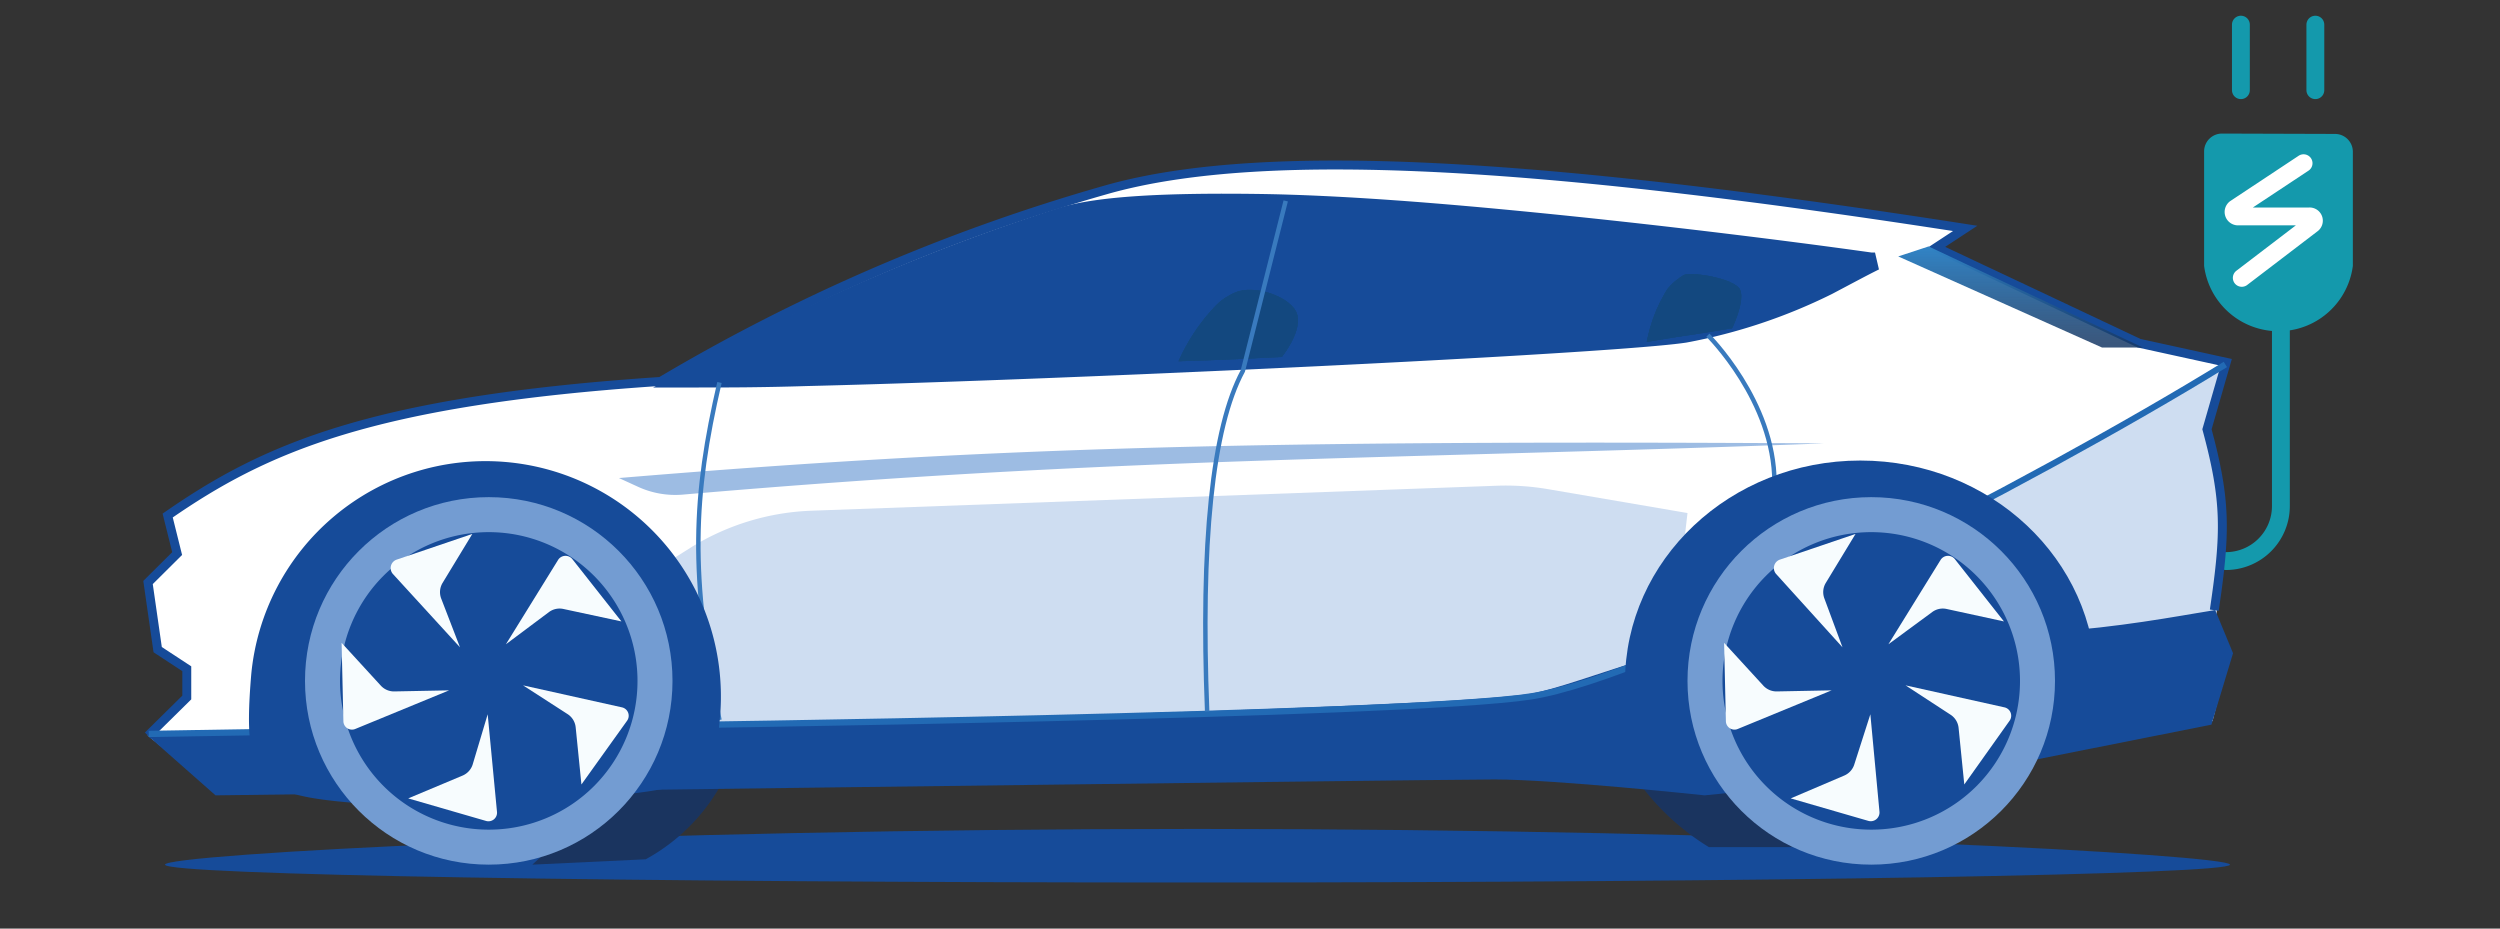<svg id="Layer_1" data-name="Layer 1" xmlns="http://www.w3.org/2000/svg" xmlns:xlink="http://www.w3.org/1999/xlink" viewBox="0 0 140 52"><rect x="0" y="0" width="140" height="52" fill="#333333" stroke="none"/><defs><style>.cls-1,.cls-11,.cls-14,.cls-3,.cls-9{fill:none;}.cls-1{stroke:#1499ac;stroke-linejoin:round;}.cls-1,.cls-3{stroke-linecap:round;}.cls-2{fill:#1499ac;fill-rule:evenodd;}.cls-3{stroke:#fff;}.cls-4,.cls-8{fill:#164b99;}.cls-5{fill:#fff;}.cls-6{fill:#ceddf1;}.cls-7{fill:#1a345f;}.cls-8,.cls-9{stroke:#164b99;}.cls-9{stroke-width:0.5px;}.cls-10{fill:url(#linear-gradient);}.cls-11{stroke:#226ab4;stroke-width:0.35px;}.cls-12{fill:#13487f;}.cls-13{fill:#9dbce3;}.cls-14{stroke:#397abe;stroke-width:0.25px;}.cls-15{fill:#739cd2;}.cls-16{fill:#f7fcfe;}</style><linearGradient id="linear-gradient" x1="113.16" y1="44.2" x2="113.16" y2="38.81" gradientTransform="matrix(1, 0, 0, -1, 0, 58)" gradientUnits="userSpaceOnUse"><stop offset="0" stop-color="#3184c6"/><stop offset="1" stop-color="#183a66" stop-opacity="0.85"/></linearGradient></defs><path class="cls-1" d="M127.73,12.24V28.35a3.08,3.08,0,0,1-3.07,3.07h0"/><path class="cls-1" d="M129.66,5.05V1.38"/><path class="cls-1" d="M125.49,5.05V1.38"/><path class="cls-2" d="M130.76,7.5a1,1,0,0,1,1,1v6.39a4.2,4.2,0,0,1-8.33,0V8.48a1,1,0,0,1,1-1Z"/><path class="cls-3" d="M129,9.14l-3.82,2.53a.25.25,0,0,0,.14.45h4a.24.24,0,0,1,.15.44l-3.93,3"/><path class="cls-4" d="M124.88,48.42c0,.55-25.89,1-57.82,1S9.24,49,9.24,48.42s25.89-2,57.82-2S124.88,47.88,124.88,48.42Z"/><path class="cls-5" d="M37,21.36A105.26,105.26,0,0,1,61.9,10.64C71.1,8,87.65,9.31,110.09,12.79l-1.63,1.07,5.69,2.68,5.68,2.68,4.88,1.07L123.63,24c1.09,4,.91,6.11.27,10.46l1,2-1,3.92-11.48,2.27-14.88,1.7s-9.6-.79-14.52-1-47.65,0-47.65,0l-15,.49H11.54L8.29,41.2l2.17-2.14V37.45L8.83,36.38l-.54-3.76L9.92,31l-.54-2.14C14.79,25.12,20.75,22.44,37,21.36Z"/><path class="cls-6" d="M38.72,30.64l-2,1.26,1.44,10,55.15-2.94L94.5,28.73l-7.83-1.34a14,14,0,0,0-2.82-.19L45.43,28.6A13.76,13.76,0,0,0,38.72,30.64Z"/><path class="cls-7" d="M95.7,47.44a13.75,13.75,0,0,1-4.14-3.92h5.15l4.65,3.92Z"/><path class="cls-7" d="M36.16,48.12a10.71,10.71,0,0,0,4.44-4.6l-5.79.31-5,4.59Z"/><path class="cls-8" d="M105,14.64l-.24,0c-1.07-.15-2.6-.36-4.47-.6-3.73-.48-8.8-1.09-14.14-1.62s-11-1-15.79-1.06-8.84.09-11,.79a114.33,114.33,0,0,0-20.86,9.05h.63c1.43,0,3.49,0,6-.08,5-.12,11.63-.36,18.48-.65,13.7-.58,28-1.36,30.75-1.78a30.46,30.46,0,0,0,8-2.67C103.35,15.5,104.27,15,105,14.64Z"/><path class="cls-6" d="M85.72,39c7-1.08,28-11.8,38.81-18.47l-.92,3.54a23.49,23.49,0,0,1,.46,10.59l.81,1.8-1,3.88-10.67,2.23-17.73,1.7s-9.16-1.13-12.59-1.13-71.46.61-71.46.61L8.26,41.16,39.7,40.6S78.68,40.07,85.72,39Z"/><path class="cls-4" d="M39.7,40.58s40.66-.85,46-1.73c2.69-.45,9.73-3.61,17.54-4.49,8,2.22,16.29.55,20.81-.2l1,2.42-1.21,4-10.71,2.13L95.46,44.54s-8.33-.89-11.76-.89-71.63.89-71.63.89L8.26,41.18Z"/><path class="cls-9" d="M124,34.17c.64-4.34.68-6.1-.41-10.13l1.08-3.75-4.88-1.07-5.68-2.68-5.69-2.68,1.63-1.07C87.65,9.31,71.1,8,61.9,10.64A105.26,105.26,0,0,0,37,21.36c-16.24,1.08-22.2,3.76-27.61,7.51L9.92,31,8.29,32.62l.54,3.76,1.63,1.07v1.61L8.29,41.2"/><path class="cls-10" d="M106.3,14.36,108,13.8l12,5.66h-2.29Z"/><path class="cls-11" d="M124.62,20.41C113.78,27.08,92.76,37.92,85.72,39s-49.24,1.63-49.24,1.63L8.33,41.1"/><path class="cls-12" d="M66,20.23c2.62-.08,3.08-.11,5.78-.24,0,0,1.08-1.32.88-2.31s-2.34-1.79-3.49-1.3a2.39,2.39,0,0,0-.32.16,3,3,0,0,0-.7.51A10.75,10.75,0,0,0,66,20.23Z"/><path class="cls-12" d="M66,20.23c2.62-.08,3.08-.11,5.78-.24,0,0,1.08-1.32.88-2.31s-2.34-1.79-3.49-1.3a2.39,2.39,0,0,0-.32.16,3,3,0,0,0-.7.51A10.75,10.75,0,0,0,66,20.23Z"/><path class="cls-12" d="M66,20.23c2.62-.08,3.08-.11,5.78-.24,0,0,1.08-1.32.88-2.31s-2.34-1.79-3.49-1.3a2.39,2.39,0,0,0-.32.16,3,3,0,0,0-.7.51A10.75,10.75,0,0,0,66,20.23Z"/><path class="cls-12" d="M92.22,19.15c2.51-.43,2.14-.32,4.78-.77,0,0,.7-1.45.46-2.12s-2.8-1.07-3.18-.85a1.87,1.87,0,0,0-.29.2,2.81,2.81,0,0,0-.63.6A8.58,8.58,0,0,0,92.22,19.15Z"/><path class="cls-12" d="M92.22,19.15c2.51-.43,2.14-.32,4.78-.77,0,0,.7-1.45.46-2.12s-2.8-1.07-3.18-.85a1.87,1.87,0,0,0-.29.2,2.81,2.81,0,0,0-.63.6A8.58,8.58,0,0,0,92.22,19.15Z"/><path class="cls-12" d="M92.22,19.15c2.51-.43,2.14-.32,4.78-.77,0,0,.7-1.45.46-2.12s-2.8-1.07-3.18-.85a1.87,1.87,0,0,0-.29.2,2.81,2.81,0,0,0-.63.6A8.58,8.58,0,0,0,92.22,19.15Z"/><path class="cls-13" d="M35.73,27.26l-1.07-.49c20.49-1.71,35.29-2.13,67.51-1.94-24.92.93-39.3.74-63.95,2.87A5,5,0,0,1,35.73,27.26Z"/><path class="cls-14" d="M72,11.25l-2.4,9.52c-1.72,3.18-2.37,9.65-2,19.07M40.29,21.42c-1.47,6.33-1.68,10.8,0,18.9M95.64,18.77s3.73,3.69,3.73,8.26"/><path class="cls-4" d="M14.07,37.76a13.18,13.18,0,0,1,26.27,2.15c-.4,4.84-.74,4.31-16.63,5.33C14.73,44.6,13.47,44.94,14.07,37.76Z"/><circle class="cls-15" cx="27.37" cy="38.13" r="10.29"/><path class="cls-4" d="M27.37,46.46a8.33,8.33,0,1,1,8.33-8.33A8.32,8.32,0,0,1,27.37,46.46Z"/><path class="cls-16" d="M27.31,40l.52,5.45a.48.48,0,0,1-.62.52l-4.35-1.26,3.05-1.28a1,1,0,0,0,.56-.62Z"/><path class="cls-16" d="M25.15,38.66,19.9,40.82a.48.48,0,0,1-.67-.44L19.13,36l2.2,2.4a1,1,0,0,0,.75.32Z"/><path class="cls-16" d="M25.76,36.25,22,32.14a.5.5,0,0,1,.21-.8l4.24-1.44-1.67,2.75a1,1,0,0,0-.08.85Z"/><path class="cls-16" d="M28.33,36.08l2.92-4.72a.49.49,0,0,1,.8-.05L34.8,34.8l-3.26-.7a1,1,0,0,0-.79.17Z"/><path class="cls-16" d="M29.29,38.38l5.53,1.23a.48.48,0,0,1,.29.76l-2.55,3.56-.32-3.18A1,1,0,0,0,31.8,40Z"/><path class="cls-4" d="M91,38.2c0-6.85,5.9-12.41,13.18-12.41s13.19,5.56,13.19,12.41c0,4.62-2,4.15-16.13,6.34C93.35,43.75,91,45.05,91,38.2Z"/><circle class="cls-15" cx="104.79" cy="38.13" r="10.29"/><path class="cls-4" d="M104.79,46.46a8.33,8.33,0,1,1,8.33-8.33A8.32,8.32,0,0,1,104.79,46.46Z"/><path class="cls-16" d="M104.74,40l.51,5.45a.49.49,0,0,1-.62.52l-4.35-1.26,3-1.28a1,1,0,0,0,.56-.62Z"/><path class="cls-16" d="M102.57,38.66l-5.25,2.16a.48.48,0,0,1-.67-.44L96.55,36l2.2,2.4a1,1,0,0,0,.75.32Z"/><path class="cls-16" d="M103.18,36.25l-3.72-4.11a.5.5,0,0,1,.21-.8l4.24-1.44-1.67,2.75a1,1,0,0,0-.08.85Z"/><path class="cls-16" d="M105.75,36.08l2.92-4.72a.49.49,0,0,1,.8-.05l2.75,3.49L109,34.1a1,1,0,0,0-.79.17Z"/><path class="cls-16" d="M106.71,38.38l5.53,1.23a.48.48,0,0,1,.29.76L110,43.93l-.32-3.18a1,1,0,0,0-.44-.72Z"/></svg>